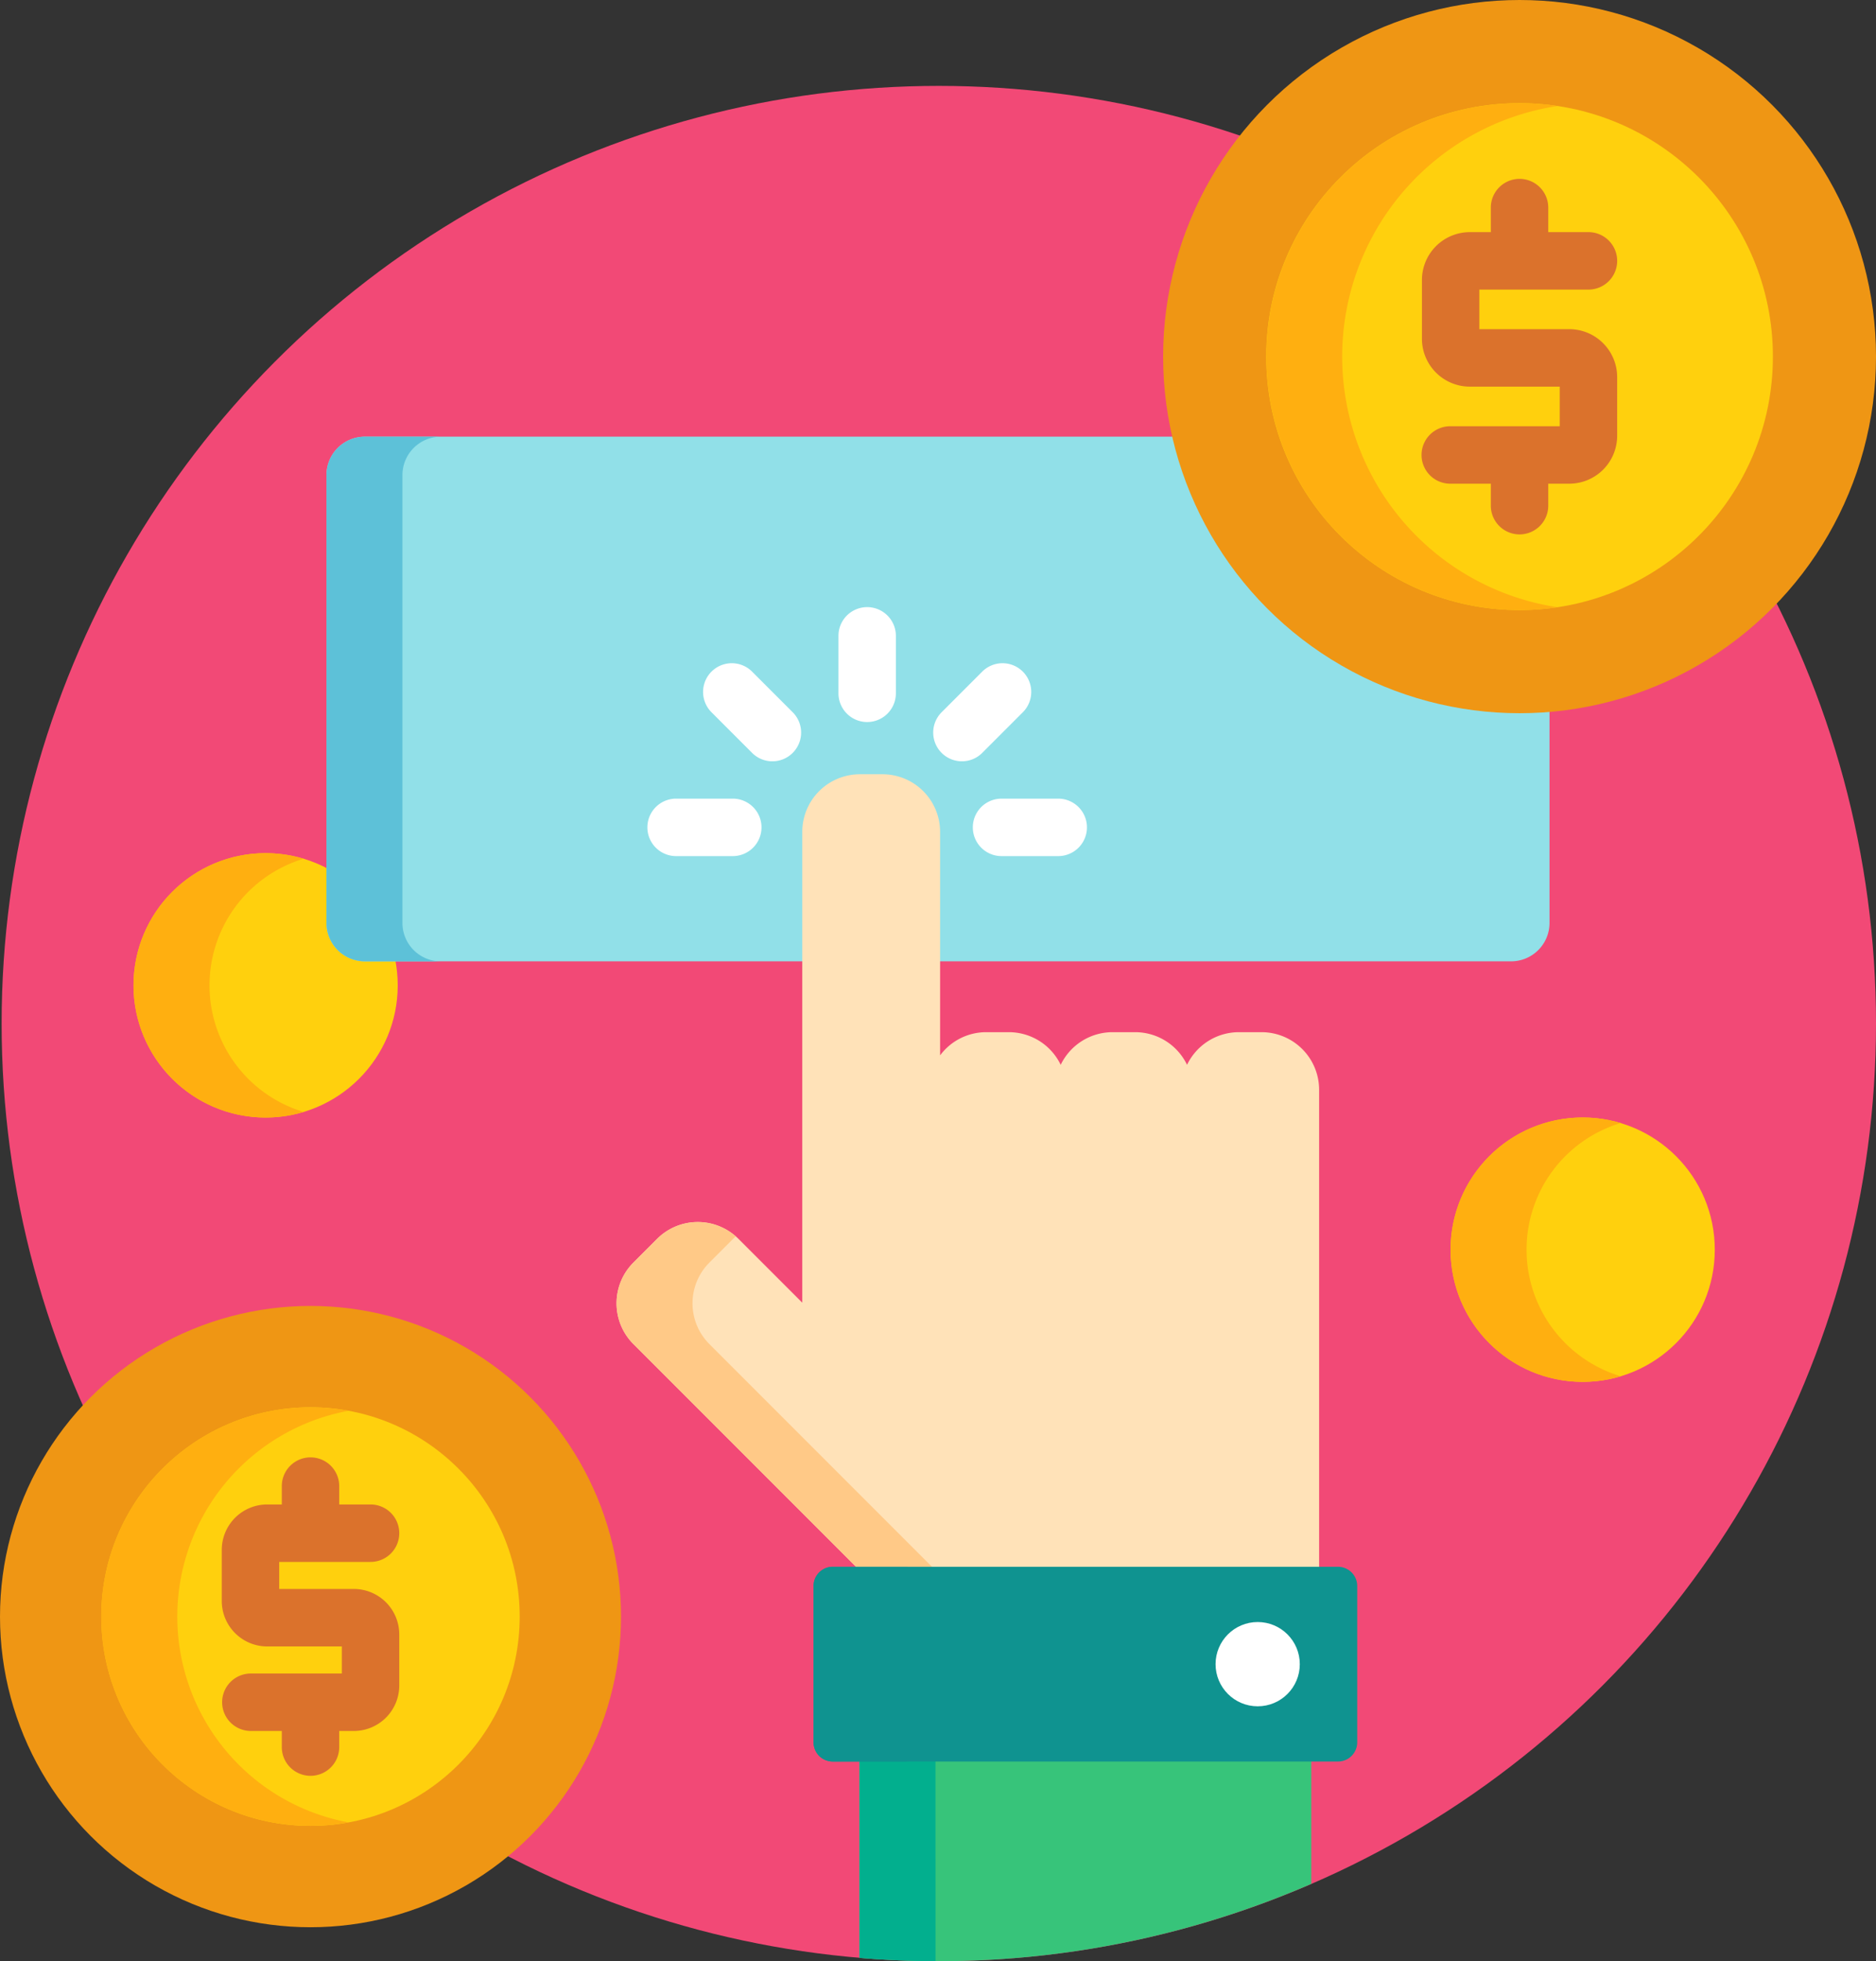<?xml version="1.0" encoding="UTF-8"?> <svg xmlns="http://www.w3.org/2000/svg" width="393.34" height="411" viewBox="0 0 393.34 411"><rect x="0" y="0" width="393.34" height="411" fill="#333333" stroke="none"/><g transform="translate(-0.124 0)"><circle cx="196.5" cy="196.5" r="196.5" transform="translate(0.464 18)" fill="#f24976"></circle><ellipse cx="27.697" cy="27.697" rx="27.697" ry="27.697" transform="translate(28.121 178.798)" fill="#ffd00d"></ellipse><path d="M61.809,250.436a27.7,27.7,0,0,1,19.733-26.529,27.7,27.7,0,1,0,0,53.057A27.705,27.705,0,0,1,61.809,250.436Z" transform="translate(-17.756 -43.939)" fill="#ffaf10"></path><path d="M346.423,171.162A74.066,74.066,0,0,1,274.409,114H104.3a8.051,8.051,0,0,0-8.027,8.027v93.9a8.051,8.051,0,0,0,8.027,8.027H344.681a8.051,8.051,0,0,0,8.027-8.027V170.892C350.637,171.067,348.54,171.162,346.423,171.162Z" transform="translate(-27.697 -22.49)" fill="#91e0e8"></path><path d="M112.2,215.933v-93.9a8.051,8.051,0,0,1,8.027-8.027H104.3a8.051,8.051,0,0,0-8.027,8.027v93.9a8.051,8.051,0,0,0,8.027,8.027h15.929A8.051,8.051,0,0,1,112.2,215.933Z" transform="translate(-27.697 -22.49)" fill="#5dc1d8"></path><path d="M235.5,458.876v41.953c5.427.45,10.914.691,16.457.691a195.992,195.992,0,0,0,78.266-16.2v-26.44Z" transform="translate(-55.162 -90.521)" fill="#37c47a"></path><path d="M251.428,458.883H235.5v41.953q7.882.653,15.929.686Z" transform="translate(-55.162 -90.522)" fill="#02af8e"></path><path d="M319.346,369.026v-100.8a12.076,12.076,0,0,0-12.041-12.041H302.49a12.067,12.067,0,0,0-10.838,6.842,12.067,12.067,0,0,0-10.838-6.842H276a12.067,12.067,0,0,0-10.838,6.842,12.067,12.067,0,0,0-10.838-6.842H249.51a12.029,12.029,0,0,0-9.634,4.863V214.174a12.076,12.076,0,0,0-12.041-12.041H223.02a12.076,12.076,0,0,0-12.041,12.041v98.7l-13.394-13.394a12.076,12.076,0,0,0-17.028,0l-5.01,5.01a12.077,12.077,0,0,0,0,17.028l47.5,47.5Z" transform="translate(-42.642 -39.874)" fill="#ffe2b8"></path><path d="M238.978,392.088l-47.5-47.5a12.077,12.077,0,0,1,0-17.028l5.01-5.01c.177-.177.365-.333.551-.5a12.069,12.069,0,0,0-16.479.5l-5.01,5.01a12.077,12.077,0,0,0,0,17.028l47.5,47.5Z" transform="translate(-42.643 -62.936)" fill="#ffc987"></path><g transform="translate(170.704 328.349)"><path d="M337.487,445.834a4.025,4.025,0,0,1-4.014,4.014H227.513a4.025,4.025,0,0,1-4.014-4.014V413.053a4.025,4.025,0,0,1,4.014-4.014H333.473a4.025,4.025,0,0,1,4.014,4.014Z" transform="translate(-223.499 -409.039)" fill="#0f9390"></path><path d="M239.428,445.834V413.053a4.025,4.025,0,0,1,4.014-4.014H227.513a4.025,4.025,0,0,0-4.014,4.014v32.781a4.025,4.025,0,0,0,4.014,4.014h15.929A4.025,4.025,0,0,1,239.428,445.834Z" transform="translate(-223.499 -409.039)" fill="#0f9390"></path></g><g transform="translate(135.785 127.233)"><ellipse cx="8.83" cy="8.83" rx="8.83" ry="8.83" transform="translate(119.207 212.692)" fill="#fff"></ellipse><path d="M236.019,182.582a6.02,6.02,0,0,1-6.02-6.021V164.521a6.02,6.02,0,1,1,12.041,0v12.041A6.02,6.02,0,0,1,236.019,182.582Z" transform="translate(-189.862 -158.5)" fill="#fff"></path><path d="M260.768,193.7a6.021,6.021,0,0,1-4.258-10.277l8.515-8.515a6.021,6.021,0,0,1,8.515,8.515l-8.514,8.514A6,6,0,0,1,260.768,193.7Z" transform="translate(-194.744 -161.389)" fill="#fff"></path><path d="M283.061,220.541h-12.04a6.021,6.021,0,0,1,0-12.041h12.04a6.021,6.021,0,0,1,0,12.041Z" transform="translate(-196.767 -168.363)" fill="#fff"></path><path d="M198.059,220.541H186.019a6.021,6.021,0,0,1,0-12.041h12.039a6.021,6.021,0,0,1,0,12.041Z" transform="translate(-179.999 -168.363)" fill="#fff"></path><path d="M209.177,193.7a6,6,0,0,1-4.258-1.764l-8.513-8.513a6.021,6.021,0,0,1,8.515-8.515l8.513,8.513a6.021,6.021,0,0,1-4.257,10.278Z" transform="translate(-182.888 -161.389)" fill="#fff"></path></g><ellipse cx="74.735" cy="74.734" rx="74.735" ry="74.734" transform="translate(243.995 0)" fill="#ef9614"></ellipse><ellipse cx="53.117" cy="53.117" rx="53.117" ry="53.117" transform="translate(265.612 21.617)" fill="#ffd00d"></ellipse><path d="M357.655,80.051a53.126,53.126,0,0,1,45.151-52.52,53.116,53.116,0,1,0,0,105.039A53.125,53.125,0,0,1,357.655,80.051Z" transform="translate(-76.117 -5.314)" fill="#ffaf10"></path><path d="M413.3,78.178H394.437V69.883h22.878a6.02,6.02,0,1,0,0-12.041h-8.429V52.625a6.021,6.021,0,0,0-12.041,0v5.218H392.43A10.045,10.045,0,0,0,382.4,67.876V80.185A10.045,10.045,0,0,0,392.43,90.219h18.864v8.3H388.416a6.021,6.021,0,1,0,0,12.041h8.429v4.682a6.021,6.021,0,0,0,12.041,0v-4.682H413.3a10.045,10.045,0,0,0,10.034-10.034V88.212A10.046,10.046,0,0,0,413.3,78.178Z" transform="translate(-84.14 -9.194)" fill="#db722c"></path><ellipse cx="65.102" cy="65.102" rx="65.102" ry="65.102" transform="translate(0.124 273.684)" fill="#ef9614"></ellipse><ellipse cx="43.862" cy="43.862" rx="43.862" ry="43.862" transform="translate(21.364 294.923)" fill="#ffd00d"></ellipse><path d="M53.393,411.259a43.866,43.866,0,0,1,35.9-43.128,43.862,43.862,0,1,0,0,86.255A43.866,43.866,0,0,1,53.393,411.259Z" transform="translate(-16.096 -72.475)" fill="#ffaf10"></path><path d="M96.623,408.069H80.966V402.4h19.153a6.02,6.02,0,1,0,0-12.041H93.552v-3.77a6.021,6.021,0,1,0-12.041,0v3.77h-3.07a9.527,9.527,0,0,0-9.516,9.516v10.722a9.527,9.527,0,0,0,9.516,9.516H94.1v5.674H74.945a6.021,6.021,0,0,0,0,12.041h6.566v3.3a6.021,6.021,0,1,0,12.041,0v-3.3h3.07a9.527,9.527,0,0,0,9.517-9.516V417.585A9.527,9.527,0,0,0,96.623,408.069Z" transform="translate(-22.302 -75.073)" fill="#db722c"></path><ellipse cx="27.697" cy="27.697" rx="27.697" ry="27.697" transform="translate(304.27 234.195)" fill="#ffd00d"></ellipse><path d="M405.814,319.441a27.7,27.7,0,0,1,19.733-26.529,27.7,27.7,0,1,0,0,53.057A27.706,27.706,0,0,1,405.814,319.441Z" transform="translate(-85.617 -57.552)" fill="#ffaf10"></path></g></svg> 